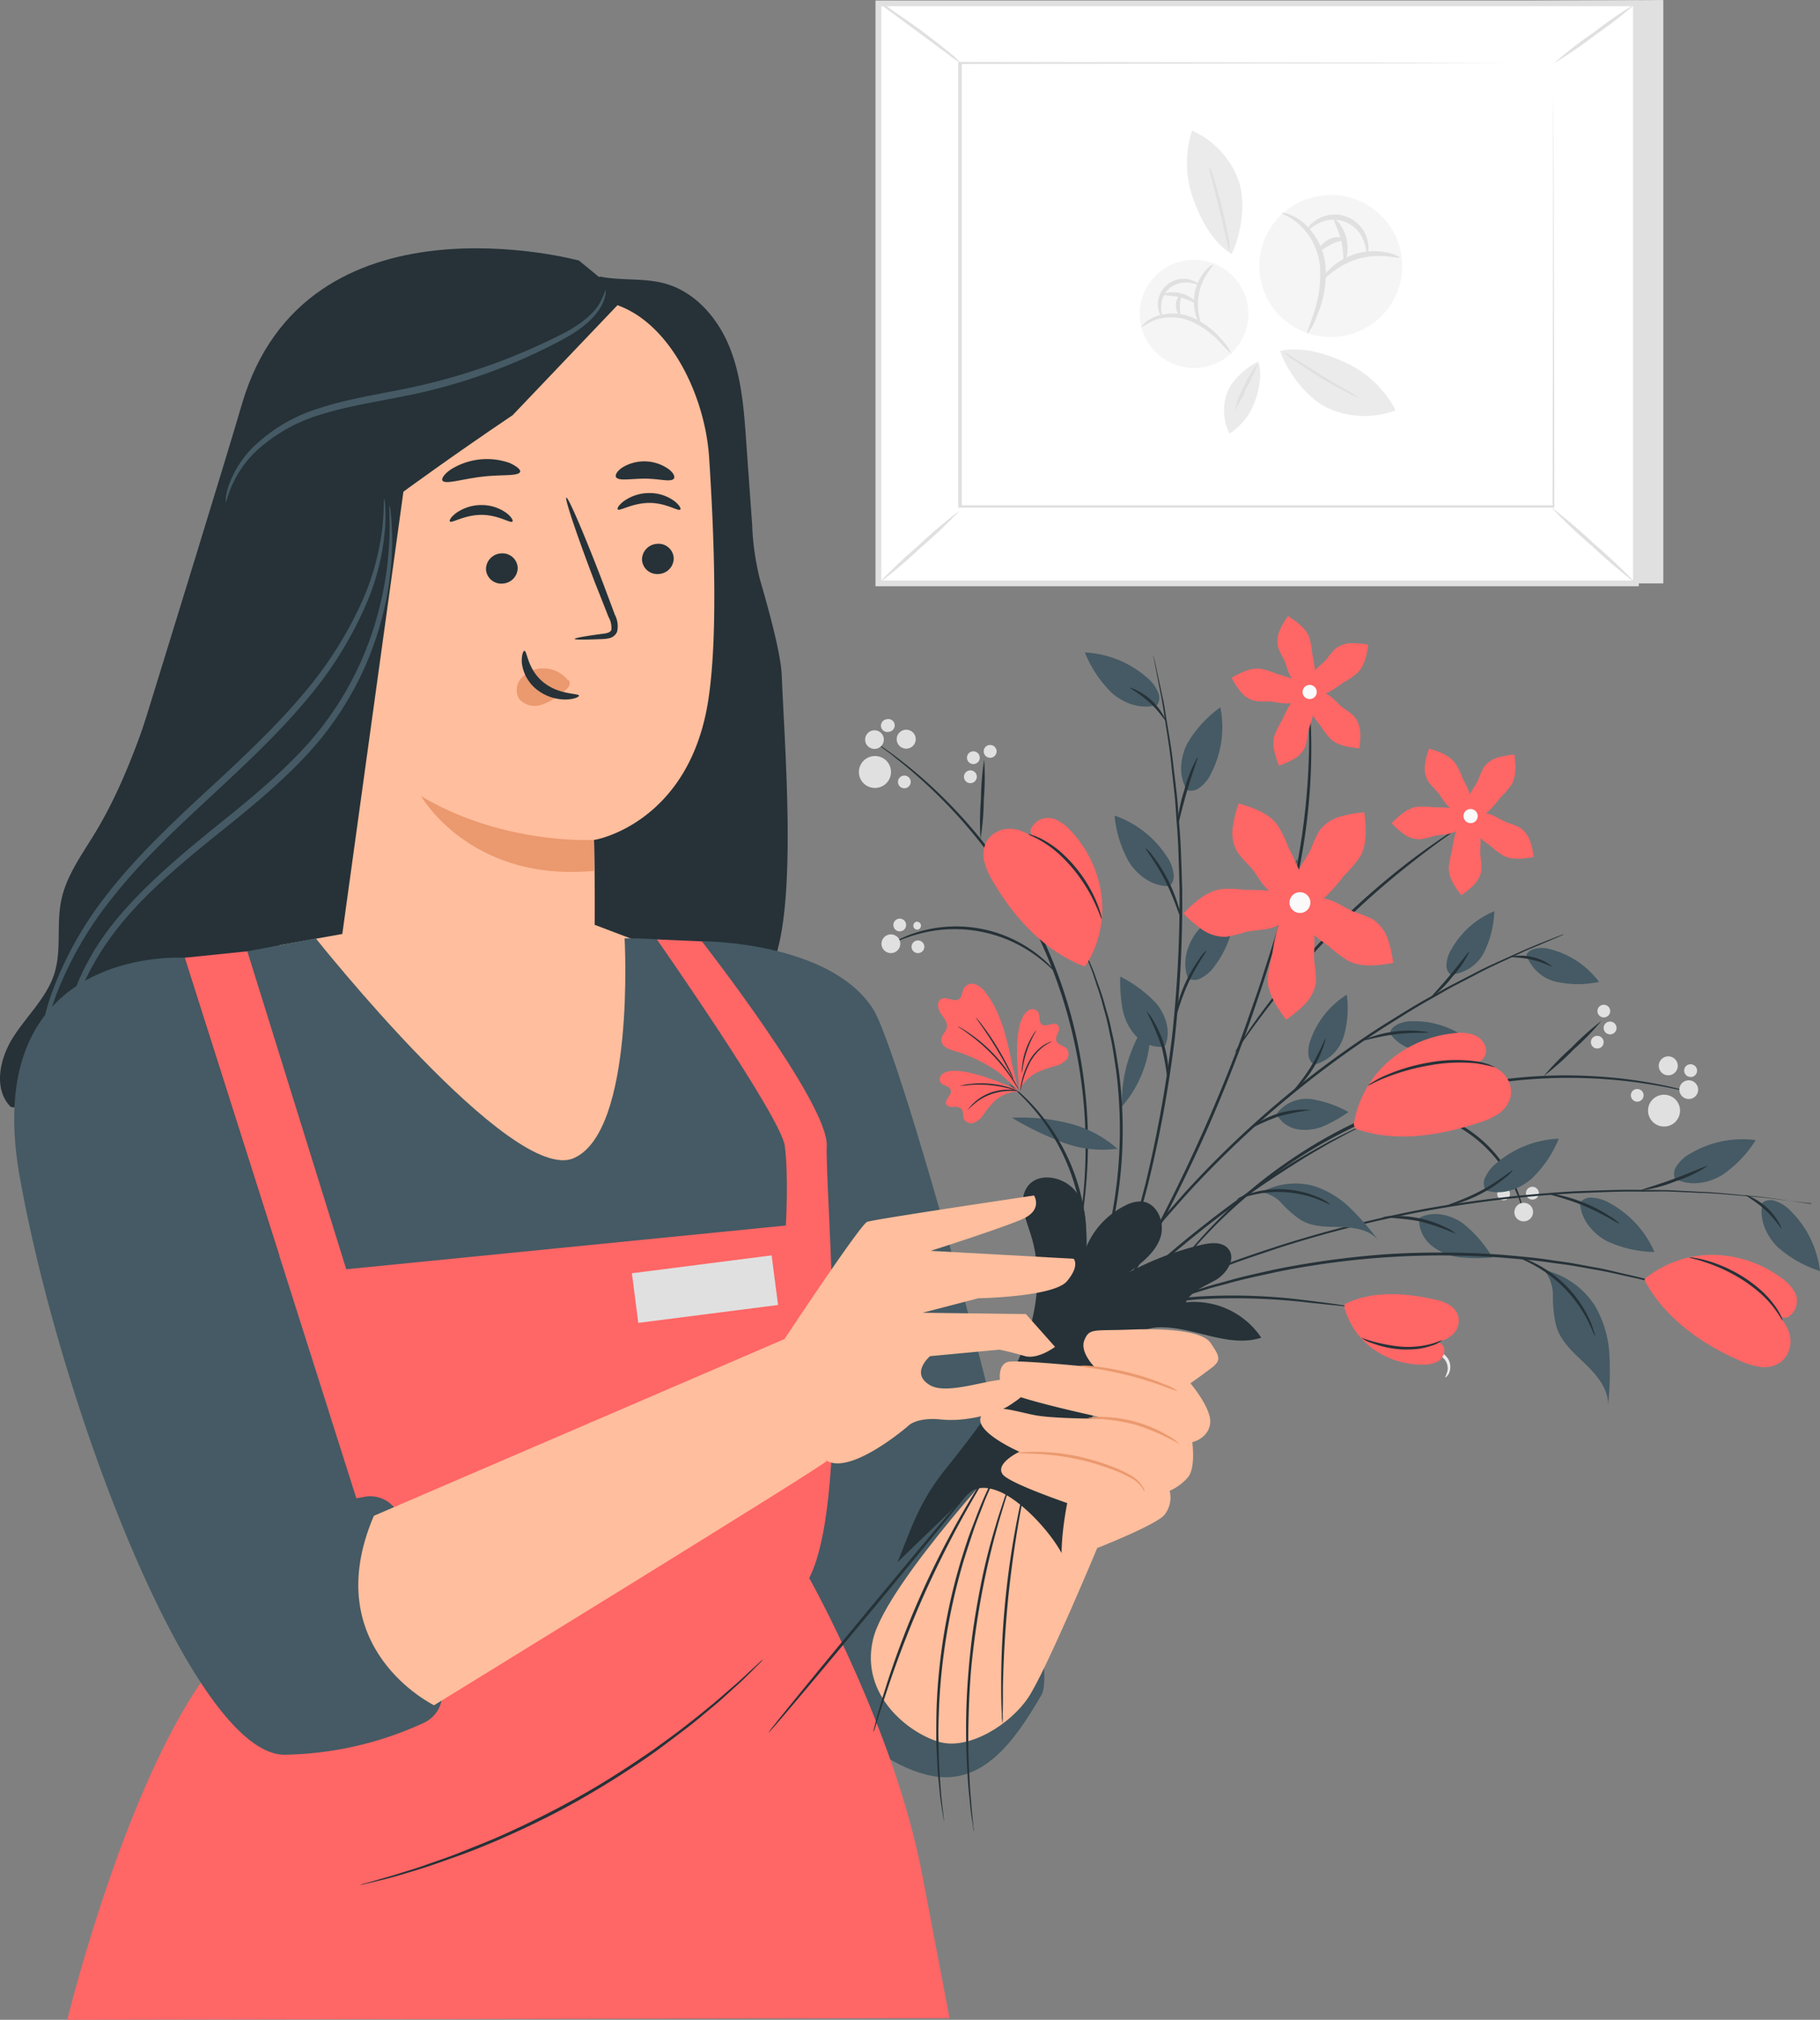 <svg width="165" height="183" fill="none" xmlns="http://www.w3.org/2000/svg"><rect width="100%" height="100%" fill="#808080" stroke="none"/><path d="M150.792 0v52.859H82.108L79.632.37l71.16-.37z" fill="#E0E0E0"/><path d="M79.637.302v52.552h68.679V.302h-68.68z" fill="#fff"/><path d="M148.575 53.116H79.372V.044h69.203v53.072zm-68.68-.52h68.157V.564H79.895v52.032z" fill="#E0E0E0"/><path d="M140.878 5.705H87.074v40.23h53.804V5.706z" fill="#fff"/><path d="M140.877 5.705h-3.95l-11.035.034-38.819.06.12-.124v40.23l-.135-.133h53.804l-.114.114.059-29.217c0-3.506 0-6.255.03-8.132V5.65v2.843c0 1.872 0 4.61.025 8.106 0 7.032.035 17.1.06 29.287v.11H86.869V5.611h.125l38.898.059 11.01.035h3.975z" fill="#E0E0E0"/><path d="M79.65.163c.413.196.803.433 1.166.709.693.495 1.65 1.129 2.68 1.886a69.204 69.204 0 012.591 2.01c.36.274.695.58.996.917a6.845 6.845 0 01-1.125-.763l-2.636-1.946-2.63-1.946A6.966 6.966 0 0179.65.163zm68.667.144a38.99 38.99 0 01-3.642 2.828 38.272 38.272 0 01-3.796 2.59 39.276 39.276 0 013.636-2.808 38.929 38.929 0 013.802-2.61zm-7.713 45.633a49.3 49.3 0 013.945 3.358 49.582 49.582 0 013.766 3.56 51.131 51.131 0 01-3.95-3.357 50.002 50.002 0 01-3.761-3.56zM79.65 52.859a46.166 46.166 0 013.592-3.407 45.491 45.491 0 013.771-3.2 44.942 44.942 0 01-3.586 3.403 44.802 44.802 0 01-3.777 3.204z" fill="#E0E0E0"/><path d="M126.98 25.459a6.437 6.437 0 01-1.825 3.265 6.51 6.51 0 01-7.075 1.285 6.472 6.472 0 01-2.869-2.413 6.408 6.408 0 01.105-7.149 6.466 6.466 0 012.938-2.329 6.512 6.512 0 016.069.68 6.456 6.456 0 011.764 1.805 6.41 6.41 0 01.893 4.856z" fill="#F5F5F5"/><path d="M118.51 30.248c-.07-.035.204-.699.563-1.788.495-1.39.696-2.867.593-4.338a6.021 6.021 0 00-1.898-3.808c-.842-.743-1.574-.902-1.544-.99.029-.09.792 0 1.773.717a5.96 5.96 0 011.491 1.798c.373.69.604 1.448.681 2.228a9.474 9.474 0 01-.762 4.517 5.328 5.328 0 01-.897 1.664z" fill="#E0E0E0"/><path d="M126.875 23.334c-.03.149-1.754-.47-3.777.13-2.022.598-3.138 2.03-3.243 1.92-.104-.108.15-.46.648-.955a5.769 5.769 0 012.443-1.437 5.8 5.8 0 012.838-.103c.722.153 1.116.386 1.091.445z" fill="#E0E0E0"/><path d="M123.941 23.007c-.08 0-.045-.455-.279-1.09a2.914 2.914 0 00-2.986-2.005 2.93 2.93 0 00-1.229.372c-.602.312-.881.663-.946.614-.065-.05.134-.495.762-.916a3.068 3.068 0 014.728 1.837c.184.743 0 1.203-.05 1.188z" fill="#E0E0E0"/><path d="M121.874 23.686c-.145-.03-.04-.916-.299-1.946-.259-1.03-.738-1.768-.623-1.867.115-.1.837.584 1.116 1.748.279 1.164-.07 2.11-.194 2.065z" fill="#E0E0E0"/><path d="M121.811 21.666c0 .148-.568.178-1.101.46-.533.283-.996.66-1.096.55-.099-.109.18-.619.862-.99.683-.372 1.365-.14 1.335-.02z" fill="#E0E0E0"/><path d="M111.42 24.691a4.877 4.877 0 01-.086 7.572 4.955 4.955 0 01-5.455.471 4.915 4.915 0 01-1.999-2.034 4.875 4.875 0 01.601-5.41 4.915 4.915 0 013.344-1.732 4.948 4.948 0 013.595 1.133z" fill="#F5F5F5"/><path d="M111.631 32.03a8.373 8.373 0 01-.997-.99 8.158 8.158 0 00-2.71-1.946 4.628 4.628 0 00-3.243-.094 8.03 8.03 0 00-1.215.673c-.035 0 .269-.535 1.111-.92a4.553 4.553 0 013.487 0 7.276 7.276 0 012.77 2.114c.332.338.602.732.797 1.164z" fill="#E0E0E0"/><path d="M109.967 23.988c.084.074-.947.99-1.261 2.555-.314 1.565.244 2.818.135 2.848-.11.03-.244-.258-.414-.783a4.303 4.303 0 01.847-4.065c.364-.416.663-.61.693-.555z" fill="#E0E0E0"/><path d="M108.696 25.82c-.03.055-.319-.128-.827-.203a2.4 2.4 0 00-1.838.496 2.334 2.334 0 00-.767 1.728c0 .495.129.817.069.847-.059.03-.274-.263-.343-.837a2.298 2.298 0 01.792-2.03 2.322 2.322 0 012.137-.471c.563.159.807.44.777.47z" fill="#E0E0E0"/><path d="M108.417 27.44c-.07.09-.633-.297-1.415-.495-.782-.199-1.464-.144-1.494-.253-.03-.11.697-.347 1.579-.114.882.233 1.405.822 1.33.862z" fill="#E0E0E0"/><path d="M107.052 26.761c.095.06-.085.441-.085.897s.09.892 0 .926c-.089.035-.353-.341-.363-.931-.01-.59.358-.956.448-.892z" fill="#E0E0E0"/><path d="M111.635 23.007c-1.743-1.129-2.815-3.14-3.487-5.085a9.549 9.549 0 01-.08-6.092 7.972 7.972 0 012.547 1.811 7.915 7.915 0 011.648 2.646c.722 1.981.299 4.844-.608 6.725" fill="#EBEBEB"/><path d="M109.609 15.02a68.053 68.053 0 011.869 7.695l-1.869-7.695z" fill="#fff"/><path d="M111.478 22.72a5.8 5.8 0 01-.309-1.119c-.19-.802-.409-1.713-.648-2.724-.239-1.01-.498-1.916-.677-2.713a5.609 5.609 0 01-.235-1.14c.185.346.327.711.424 1.09a40.227 40.227 0 011.325 5.447c.091.38.131.77.12 1.16z" fill="#E0E0E0"/><path d="M116.045 31.793c2.033-.426 4.22.242 6.093 1.134a9.597 9.597 0 014.389 4.249 8.016 8.016 0 01-6.128-.199c-1.908-.876-3.657-3.218-4.354-5.184z" fill="#EBEBEB"/><path d="M123.153 36.012a69.574 69.574 0 01-6.796-4.125l6.796 4.125z" fill="#fff"/><path d="M116.357 31.887c.353.152.687.343.997.57l2.391 1.485 2.411 1.44c.355.177.689.392.997.64a4.477 4.477 0 01-1.071-.495 37.542 37.542 0 01-2.461-1.382 40.699 40.699 0 01-2.352-1.54 4.58 4.58 0 01-.912-.718z" fill="#E0E0E0"/><path d="M114.072 32.753c.374 1.179.1 2.511-.324 3.675a5.736 5.736 0 01-2.281 2.857 4.7 4.7 0 01-.24-3.635c.409-1.178 1.709-2.352 2.845-2.882" fill="#EBEBEB"/><path d="M111.964 37.205a41.071 41.071 0 012.062-4.259l-2.062 4.26z" fill="#fff"/><path d="M114.026 32.946a14.659 14.659 0 01-.996 2.16 14.155 14.155 0 01-1.096 2.1 8.237 8.237 0 01.852-2.22 8.189 8.189 0 011.24-2.04z" fill="#E0E0E0"/><path d="M127.974 123.387c-.029 0 .12-.307.533-.624.246-.182.525-.313.822-.386.376-.089.77-.063 1.131.074.371.136.679.402.867.748.144.282.192.604.135.916-.11.54-.449.718-.459.688.117-.224.2-.464.244-.713a1.354 1.354 0 00-.169-.758 1.401 1.401 0 00-.727-.594 1.979 1.979 0 00-1.724.208c-.409.243-.618.471-.653.441z" fill="#EBEBEB"/><path d="M21.941 39.132c-2.49 7.45-4.981 14.907-7.472 22.368-1.604 4.799-3.228 9.647-5.859 13.98-1.176 1.941-2.58 3.833-3.049 6.056-.468 2.224.04 4.537-.633 6.676-.672 2.14-2.49 3.818-3.72 5.74-1.231 1.92-1.85 4.704-.235 6.338 0 0 16.53 2.892 16.938 3.179.409.288 4.03-64.337 4.03-64.337zm32.481-14.069c1.938.386 3.985.099 5.893.634 2.76.772 4.808 3.184 5.859 5.838 1.051 2.655 1.27 5.542 1.47 8.384l.547 7.646c.059 1.642.29 3.274.688 4.868.498 1.763 1.883 6.438 1.993 8.736.294 7.457 1.689 23.854-1.654 27.618-1.769 1.98-14.707 3.09-17.322 3.615-1.156-.99-3.418-12.38-4.568-13.371-.2-.174 8.374-6.69 8.274-6.933a1.749 1.749 0 01.115-1.233 60.577 60.577 0 00-2.585-45.371" fill="#263238"/><path d="M64.287 41.434c-.439-6.69-4.913-14.886-11.618-14.168l-20.924 5.309a3.954 3.954 0 00-2.533 1.302 3.908 3.908 0 00-.989 2.66l2.352 52.987 23.28.188c.14-9.944 0-13.672 0-13.618 0 .054 8.593-1.436 10.347-12.593.877-5.547.573-14.639.085-22.067z" fill="#FFBE9D"/><path d="M61.079 50.56c.005.373-.136.733-.394 1.003a1.44 1.44 0 01-.986.444 1.389 1.389 0 01-1.021-.33 1.372 1.372 0 01-.474-.958c-.003-.372.14-.731.398-1.001.259-.27.613-.43.987-.445a1.38 1.38 0 011.352.762c.08.164.128.343.138.526zm.593-4.39c-.18.187-1.27-.615-2.815-.605-1.544.01-2.685.778-2.85.59-.084-.085.095-.422.593-.779a3.936 3.936 0 012.277-.703 3.756 3.756 0 012.242.713c.478.362.642.699.553.783zm-14.738 5.258c.006.372-.136.732-.393 1.002a1.44 1.44 0 01-.987.444 1.389 1.389 0 01-1.019-.329 1.373 1.373 0 01-.475-.954 1.431 1.431 0 01.396-1.004c.259-.271.613-.431.989-.447a1.389 1.389 0 011.017.332 1.372 1.372 0 01.472.956zm-.477-4.174c-.18.188-1.27-.61-2.82-.605-1.549.005-2.68.783-2.85.595-.079-.084.1-.421.594-.783a4 4 0 012.281-.703 3.851 3.851 0 012.242.713c.478.362.638.704.553.783zm5.644 10.636c0-.089.952-.257 2.491-.46.394-.04.773-.12.837-.387a2.006 2.006 0 00-.269-1.163c-.373-.951-.762-1.947-1.175-2.972-1.63-4.253-2.815-7.755-2.64-7.819.174-.064 1.633 3.333 3.267 7.592.394 1.05.772 2.05 1.126 3.006.251.472.326 1.018.21 1.54a.991.991 0 01-.648.58 3.03 3.03 0 01-.673.093c-1.55.065-2.52.074-2.526-.01z" fill="#263238"/><path d="M53.855 76.094s-8.19.495-15.677-3.962c0 0 4.454 7.835 15.678 6.77v-2.808zM51.453 61.6a2.784 2.784 0 00-2.49-1.026 2.569 2.569 0 00-1.76.941 1.589 1.589 0 00-.119 1.832 1.88 1.88 0 002.033.496 5.951 5.951 0 001.992-1.179 1.75 1.75 0 00.444-.456.494.494 0 000-.574" fill="#EB996E"/><path d="M47.548 58.965c.249 0 .259 1.653 1.699 2.837 1.44 1.184 3.228.99 3.243 1.228 0 .104-.399.322-1.156.347a4.211 4.211 0 01-2.705-.931 3.62 3.62 0 01-1.32-2.382c-.04-.698.124-1.11.239-1.1zm-.395-16.213c-.154.416-1.699.223-3.517.446-1.819.223-3.283.718-3.522.342-.11-.179.144-.575.737-.991a6.16 6.16 0 015.36-.6c.668.308 1.007.615.942.803zm13.94.614c-.274.347-1.34 0-2.62 0s-2.371.238-2.62-.129c-.11-.173.06-.525.532-.857a3.812 3.812 0 014.225.12c.453.336.608.693.483.866z" fill="#263238"/><path d="M52.491 23.607s-24.774-6.75-30.563 13.024C18.998 46.639 2.967 98.14 2.967 98.14s7.243 15.238 15.678 15.946c8.434.708 8.568-1.833 8.568-1.833l9.361-67.705s4.33-3.18 9.904-6.933L56.611 26.99l-4.12-3.382z" fill="#263238"/><path d="M3.718 99.126a2.256 2.256 0 01-.115-.648 14.007 14.007 0 01-.114-1.887c.037-2.32.466-4.617 1.27-6.795a32.387 32.387 0 015.096-8.953c2.402-3.075 5.48-6.042 8.768-9.072 3.288-3.03 6.392-5.943 8.853-8.88a35.19 35.19 0 005.43-8.581 23.07 23.07 0 001.769-6.607c.164-1.614.095-2.515.164-2.52.057.213.084.433.08.654.039.63.039 1.261 0 1.891a21.551 21.551 0 01-1.6 6.73 34.407 34.407 0 01-5.39 8.78c-2.49 3.016-5.6 5.943-8.872 8.974-3.273 3.03-6.352 5.942-8.743 8.968a33.293 33.293 0 00-5.137 8.745 21.968 21.968 0 00-1.444 6.67c-.07 1.62.055 2.521-.015 2.531z" fill="#455A64"/><path d="M8.027 102.746a2.803 2.803 0 01-.423-.554 9.593 9.593 0 01-.932-1.763 13.735 13.735 0 01-.752-7.24c.384-3.1 1.958-6.616 4.563-9.795 2.606-3.18 6.088-6.101 9.75-9.038 3.662-2.937 7.07-5.868 9.436-9.142a28.91 28.91 0 004.578-9.587 30.24 30.24 0 001.066-7.15c.035-1.714-.05-2.66 0-2.665.067.222.103.452.11.683.064.451.1 1.12.13 1.981a27.934 27.934 0 01-.858 7.25 28.722 28.722 0 01-4.563 9.835c-2.396 3.367-5.849 6.349-9.51 9.29-3.662 2.942-7.15 5.77-9.695 8.914-2.546 3.145-4.14 6.487-4.573 9.498a14.109 14.109 0 00.553 7.082c.592 1.594 1.18 2.362 1.12 2.401zm12.446-57.261c-.025 0 0-.148 0-.426.059-.404.16-.8.304-1.183a9.348 9.348 0 012.53-3.704 14.97 14.97 0 015.824-3.244c2.402-.782 5.132-1.198 7.931-1.773a56.273 56.273 0 0013.775-4.828c1.67-.827 2.845-1.793 3.403-2.655.276-.457.5-.944.667-1.45v.425a3.75 3.75 0 01-.433 1.154c-.523.956-1.729 2.03-3.403 2.927a51.357 51.357 0 01-13.854 5.051c-2.83.58-5.535.99-7.886 1.708a15.047 15.047 0 00-5.7 3.021 9.746 9.746 0 00-2.6 3.467c-.409.94-.498 1.52-.558 1.51z" fill="#455A64"/><path d="M52.435 83.23l5.4 2.05 1.47 16.481-6.098 5.888-9.86-.58-12.977-5.803-3.975-7.557-1.041-8.072 7.557-1.352 19.524-1.055z" fill="#FFBE9D"/><path d="M21.364 86.394l7.264-1.376s17.775 22.359 23.38 19.917c5.604-2.441 4.618-19.912 4.618-19.912s6.636-.178 10.85 1.743l7.16 15.485-3.488 14.832-20.59 5.789-20.52-4.279-9.127-31.827" fill="#455A64"/><path d="M63.629 85.275s11.622 0 15.533 6.16c2.88 4.537 17.586 58.129 15.27 62.11-2.317 3.982-5.266 8.369-10.109 7.324-4.842-1.045-10.103-6.071-10.317-10.657-.214-4.585-10.377-64.937-10.377-64.937z" fill="#455A64"/><path d="M22.424 86.191l8.967 28.807 39.855-3.962s.259-4.581-.1-7.225c-.358-2.645-11.592-18.694-11.592-18.694l4.08.173s11.498 14.718 11.318 18.521c-.179 3.803 2.322 31.535-1.589 39.166 0 0 7.737 13.747 10.233 26.811l2.49 13.063L6.1 183s5.63-23.151 13.77-32.738l9.908-22.473L16.74 86.775l5.684-.584z" fill="#F66"/><path d="M16.74 86.776s-18.742-1.258-14.946 19.883c3.796 21.14 15.792 52.324 24.002 52.324a31.227 31.227 0 0012.634-2.892 2.863 2.863 0 001.375-1.352 2.838 2.838 0 00.2-1.912l-3.697-15.119a2.808 2.808 0 00-1.21-1.691 2.834 2.834 0 00-2.048-.403l-.743.138L16.74 86.776z" fill="#455A64"/><path d="M69.955 113.741l-12.669 1.62.582 4.495 12.669-1.62-.582-4.495z" fill="#E0E0E0"/><path d="M69.19 150.351c-.09.112-.189.218-.294.317l-.872.871a30.33 30.33 0 01-1.415 1.342c-.567.505-1.195 1.11-1.938 1.719-.742.609-1.529 1.297-2.426 1.981-.896.683-1.853 1.406-2.88 2.159a83.719 83.719 0 01-6.974 4.412c-2.555 1.441-5.081 2.63-7.413 3.64-1.175.495-2.286.951-3.352 1.327-1.066.376-2.053.738-2.965 1.035-.911.297-1.748.54-2.49.758a28.03 28.03 0 01-1.894.495l-1.2.292a3.05 3.05 0 01-.424.084c.134-.056.273-.1.414-.133l1.185-.337c.499-.144 1.151-.317 1.874-.55.722-.233 1.559-.465 2.46-.792.902-.327 1.904-.644 2.95-1.06 1.046-.416 2.162-.862 3.333-1.347a87.869 87.869 0 007.378-3.645c2.55-1.416 4.887-2.941 6.974-4.382 1.027-.743 1.993-1.436 2.89-2.135.897-.698 1.704-1.347 2.44-1.956.738-.609 1.38-1.188 1.954-1.683a39.107 39.107 0 001.445-1.313l.906-.832a2.36 2.36 0 01.334-.267z" fill="#263238"/><path d="M99.484 140.229s-4.653 11.177-6.272 13.588c-1.619 2.412-5.34 4.745-8.005 4.022-2.666-.723-7.284-4.16-6.053-9.33 1.23-5.17 13.51-18.179 13.51-18.179l9.122 4.531-2.302 5.368z" fill="#FFBE9D"/><path d="M85.581 164.979a2.986 2.986 0 01-.07-.341l-.154-.991c-.07-.426-.144-.955-.194-1.57-.05-.614-.15-1.312-.18-2.089-.03-.778-.1-1.625-.1-2.541 0-.916 0-1.891.036-2.917.178-4.462.92-8.884 2.207-13.162.313-.991.597-1.917.926-2.768.33-.852.628-1.654.927-2.373.299-.718.598-1.351.857-1.916s.498-1.035.702-1.421l.474-.882c.049-.106.11-.207.179-.302a2.13 2.13 0 01-.135.327c-.11.228-.249.53-.428.901-.18.372-.419.872-.658 1.436-.239.565-.548 1.204-.822 1.927-.274.723-.602 1.51-.891 2.372-.29.862-.598 1.788-.902 2.768a55.219 55.219 0 00-2.217 13.103c-.035 1.025-.08 1.981-.06 2.907.02.926.03 1.758.065 2.531.035.772.1 1.485.14 2.085.04.599.099 1.144.154 1.574.055.431.08.738.104.991.028.115.041.233.04.351zm-6.404-8.062a1.48 1.48 0 01.05-.272c.054-.203.12-.456.194-.768.174-.668.448-1.629.817-2.802a80.861 80.861 0 017.926-17.541 57.775 57.775 0 011.564-2.476c.185-.262.33-.495.449-.654.12-.158.164-.222.174-.217a1.443 1.443 0 01-.13.242l-.408.684c-.364.584-.872 1.441-1.495 2.505a97.789 97.789 0 00-4.403 8.553 95.512 95.512 0 00-3.488 8.953 116.685 116.685 0 00-.892 2.773c-.1.307-.179.56-.239.758a.923.923 0 01-.12.262z" fill="#263238"/><path d="M88.296 165.945a1.565 1.565 0 01-.065-.327c-.035-.243-.08-.554-.14-.941-.06-.386-.124-.916-.174-1.485-.05-.57-.135-1.253-.174-1.981a64.973 64.973 0 01-.155-5.205c.015-1.961.145-4.11.384-6.358.239-2.249.613-4.378.996-6.299a54.216 54.216 0 011.275-5.047c.2-.713.419-1.347.598-1.906.18-.56.354-1.04.499-1.426l.338-.892c.035-.106.08-.209.135-.307-.015.11-.044.219-.085.322-.075.233-.174.535-.294.911-.12.377-.289.872-.453 1.436-.165.565-.374 1.199-.563 1.912a71.824 71.824 0 00-1.216 5.046 77.205 77.205 0 00-.996 6.274c-.27 2.239-.359 4.388-.404 6.339-.044 1.951 0 3.714.1 5.185.025.743.09 1.406.135 1.981.044.574.09 1.089.13 1.485.039.397.069.709.089.951.026.109.04.22.04.332zm-18.61-8.978c-.055-.049 4.274-5.348 9.665-11.845 5.39-6.497 9.809-11.722 9.864-11.677.055.044-4.27 5.348-9.665 11.845-5.395 6.497-9.79 11.722-9.864 11.677zm21.199-.812a6.237 6.237 0 01-.065-.872 46.559 46.559 0 01-.055-2.387 77.693 77.693 0 01.374-7.868 78.986 78.986 0 011.16-7.79c.2-.991.38-1.788.499-2.333.054-.287.134-.568.239-.841-.027.29-.073.578-.14.861-.114.595-.259 1.387-.438 2.348-.354 1.98-.782 4.724-1.081 7.779a102.738 102.738 0 00-.454 7.844c0 .991 0 1.778-.024 2.382.019.293.014.586-.015.877zm61.828-57.35h-.14l-.398-.075c-.354-.064-.862-.193-1.534-.302a46.462 46.462 0 00-14.199-.41c-11.748 1.567-22.413 7.64-29.716 16.92-.429.496-.723.956-.947 1.234-.099.133-.184.237-.249.321a.595.595 0 01-.09.104s0-.044.07-.118l.224-.337c.21-.287.499-.733.912-1.268a42.671 42.671 0 013.771-4.333 43.997 43.997 0 016.561-5.447 43.851 43.851 0 0119.429-7.315 44.389 44.389 0 018.544-.242c1.921.124 3.83.38 5.714.767.668.124 1.176.268 1.53.347l.393.104.125.05z" fill="#263238"/><path d="M138.062 109.605c-.049 0-.244-.876-.881-2.184a12.336 12.336 0 00-3.539-4.37 12.42 12.42 0 00-5.12-2.36c-1.43-.297-2.346-.272-2.341-.322.21-.035.424-.045.637-.029.585.008 1.169.066 1.744.173a12.001 12.001 0 015.241 2.332 11.897 11.897 0 013.542 4.492c.245.527.443 1.073.593 1.634.067.206.109.418.124.634zm7.119-17.105a25.52 25.52 0 01-2.526 2.595 24.936 24.936 0 01-2.71 2.412 25.29 25.29 0 012.531-2.595 24.655 24.655 0 012.705-2.412z" fill="#263238"/><path d="M153.846 98.32a.833.833 0 01.074.643.84.84 0 01-.408.506.858.858 0 01-1.158-.335.845.845 0 01.336-1.151.852.852 0 011.156.336zm-14.966 11.082a.846.846 0 01-.336 1.152.858.858 0 01-1.158-.334.852.852 0 011.494-.818zm13.257-9.458a1.433 1.433 0 01-.147 1.588 1.454 1.454 0 01-2.569-.735 1.437 1.437 0 01.723-1.423 1.46 1.46 0 011.627.13c.15.121.275.27.366.44zm-.893-2.52a.86.86 0 00.862-.857.86.86 0 00-.862-.857.86.86 0 00-.862.857.86.86 0 00.862.857zm-2.305 1.544a.577.577 0 01-.059.634.574.574 0 01-.61.191.58.58 0 01-.414-.486.571.571 0 01.291-.567.585.585 0 01.792.228zm-12.116 8.929a.568.568 0 01-.058.635.569.569 0 01-.276.188.576.576 0 01-.687-.812.577.577 0 011.021-.011zm2.609-.075a.578.578 0 01-.328.837.585.585 0 01-.759-.486.582.582 0 01.3-.573.584.584 0 01.787.222zm-1.294-1.015a.369.369 0 01-.145.496.381.381 0 01-.136.044.376.376 0 01-.362-.188.359.359 0 01.151-.478.363.363 0 01.487.131l.005-.005zm7.177-12.657a.579.579 0 01-.057.635.58.58 0 01-1.025-.297.573.573 0 01.735-.613.583.583 0 01.347.275zm.594-2.818a.569.569 0 01-.058.635.572.572 0 01-.611.192.575.575 0 01-.119-1.055.587.587 0 01.788.228zm7.877 5.398a.569.569 0 01-.058.635.572.572 0 01-.611.191.575.575 0 11.323-1.103.574.574 0 01.346.277zm-7.308-3.878a.575.575 0 01-.049.644.586.586 0 01-.903.016.577.577 0 01.38-.952.582.582 0 01.572.292z" fill="#E0E0E0"/><path d="M79.492 67.349s.045 0 .12.069l.339.228c.289.208.737.495 1.27.91a42.08 42.08 0 014.349 3.765 43.99 43.99 0 015.45 6.541 43.203 43.203 0 017.284 19.353 43.44 43.44 0 01.214 8.493 41.35 41.35 0 01-.792 5.675c-.13.664-.28 1.169-.359 1.515-.045.164-.08.293-.105.392a.538.538 0 01-.044.133.707.707 0 010-.138c0-.104.044-.233.08-.396.059-.352.194-.857.308-1.526a44.48 44.48 0 00-1.121-21.444A44.684 44.684 0 0085.44 72.464a45.968 45.968 0 00-4.28-3.813c-.498-.43-.961-.723-1.24-.946l-.324-.247a.835.835 0 01-.105-.11z" fill="#263238"/><path d="M80.991 85.414a2.77 2.77 0 01.558-.317 10.348 10.348 0 011.624-.639 12.024 12.024 0 015.738-.313 11.99 11.99 0 015.222 2.383c.46.358.888.754 1.28 1.184.151.15.285.316.4.495-.036.035-.624-.668-1.79-1.54a12.497 12.497 0 00-10.79-2.035c-1.415.386-2.217.832-2.242.782zm8.236-16.594a24.926 24.926 0 01-.035 3.615 24.864 24.864 0 01-.3 3.6 25.32 25.32 0 01.04-3.61c.013-1.207.111-2.412.294-3.605z" fill="#263238"/><path d="M79.111 66.185a.849.849 0 00-.663.668.837.837 0 00.37.863.85.85 0 001.25-.398.839.839 0 00-.326-1.014.851.851 0 00-.63-.12zm1.492 18.491a.854.854 0 00-.672.67.843.843 0 00.37.87.854.854 0 001.259-.398.843.843 0 00-.325-1.02.851.851 0 00-.632-.122zm-1.59-16.144a1.456 1.456 0 00-1.123 1.158 1.438 1.438 0 00.648 1.473 1.462 1.462 0 001.617-.033 1.447 1.447 0 00.587-1.498 1.438 1.438 0 00-.635-.907 1.453 1.453 0 00-1.094-.193zm2.959-2.397a.865.865 0 00-.664.687.853.853 0 00.384.872.865.865 0 001.19-.259.853.853 0 00-.26-1.184.866.866 0 00-.65-.116zm-.109 4.145a.579.579 0 00-.441.687.576.576 0 00.69.438.579.579 0 00.44-.686.576.576 0 00-.69-.438zm1.235 14.94a.579.579 0 00-.446.46.571.571 0 00.255.585.58.58 0 00.85-.27.572.572 0 00-.433-.778.581.581 0 00-.226.004zm-1.652-1.975a.58.58 0 00-.441.686.576.576 0 00.69.439.582.582 0 00.445-.462.572.572 0 00-.258-.586.583.583 0 00-.436-.077zm1.609.277a.363.363 0 00-.245.422.361.361 0 00.399.282.369.369 0 00.279-.431.362.362 0 00-.433-.273zm4.835-13.717a.586.586 0 00-.487.461.576.576 0 00.275.611.584.584 0 00.866-.623.58.58 0 00-.654-.45zm1.751-2.293a.574.574 0 00-.449.459.566.566 0 00.006.225.578.578 0 00.464.452.585.585 0 00.69-.58.577.577 0 00-.372-.53.585.585 0 00-.339-.026zm-9.274-2.342a.587.587 0 00-.488.461.577.577 0 00.5.688c.08.01.16.003.237-.02a.584.584 0 00.487-.461.577.577 0 00-.5-.687.586.586 0 00-.236.019zm7.753 2.916a.58.58 0 00-.446.462.572.572 0 00.258.586.58.58 0 00.437.077.573.573 0 00.188-1.046.585.585 0 00-.438-.079z" fill="#E0E0E0"/><path d="M118.703 63.947a.998.998 0 01.035.237c0 .193.035.421.055.698.045.605.08 1.486.09 2.566a55.52 55.52 0 01-2.491 16.723 38.879 38.879 0 01-.832 2.436l-.254.65a.88.88 0 01-.105.222c.008-.083.027-.164.055-.243.06-.178.13-.396.209-.663.19-.575.449-1.412.752-2.476a62.424 62.424 0 002.466-16.674v-3.259a.799.799 0 01.02-.218z" fill="#263238"/><path d="M110.121 87.524a3.299 3.299 0 01-1.156 1.05 1.26 1.26 0 01-1.245.084c-.578-1.362-.15-2.972.742-4.18a10.6 10.6 0 013.487-2.709 9.114 9.114 0 01-1.828 5.755zm-4.311-9.88c.303.433.499.93.573 1.451a1.245 1.245 0 01-.358 1.188c-1.495.055-2.87-.925-3.667-2.178a10.489 10.489 0 01-1.31-4.21 9.233 9.233 0 014.762 3.75zm3.99-7.572a3.249 3.249 0 01-.966 1.228 1.258 1.258 0 01-1.211.293c-.802-1.248-.652-2.927.025-4.244a10.565 10.565 0 012.989-3.259 9.141 9.141 0 01-.837 5.982zm-5.823-8.691c.412.329.74.75.957 1.228a1.244 1.244 0 010 1.243c-1.41.466-3.014-.084-4.13-1.064a10.638 10.638 0 01-2.451-3.675 9.276 9.276 0 015.624 2.268zm.846 29.525c.872 1.045 1.34 2.535.827 3.793l-.12.139a3.076 3.076 0 01-2.565-.99 5.036 5.036 0 01-1.216-2.531 14.925 14.925 0 01-.189-2.833 11.466 11.466 0 013.263 2.422z" fill="#455A64"/><path d="M104.561 59.4a.551.551 0 01.05.174l.119.495c.1.47.245 1.139.429 1.98.095.432.194.917.309 1.442.114.525.184 1.104.289 1.723.199 1.243.468 2.65.627 4.224.095.783.195 1.61.294 2.476.1.867.14 1.753.22 2.68.174 1.852.209 3.842.279 5.942.047 4.537-.179 9.073-.678 13.584a112.129 112.129 0 01-2.466 13.37c-.548 2.021-1.041 3.962-1.639 5.71-.284.887-.538 1.753-.827 2.565-.289.812-.583 1.59-.852 2.333-.498 1.485-1.106 2.803-1.584 3.961-.244.58-.459 1.125-.683 1.615l-.627 1.332c-.374.787-.668 1.406-.877 1.837l-.234.495a1.405 1.405 0 01-.085.159.754.754 0 01.06-.168c.055-.119.124-.283.214-.496.194-.44.473-1.064.832-1.857l.608-1.342c.209-.495.423-1.04.657-1.619.464-1.169 1.042-2.476 1.545-3.962.262-.743.541-1.52.837-2.332.284-.812.528-1.679.812-2.56.588-1.768 1.071-3.69 1.609-5.71a115.326 115.326 0 002.441-13.371c.497-4.499.73-9.023.697-13.549-.064-2.09-.089-4.07-.254-5.943-.074-.925-.109-1.822-.204-2.679-.095-.856-.189-1.673-.274-2.476-.149-1.57-.408-2.97-.588-4.219-.099-.619-.179-1.198-.274-1.728-.094-.53-.194-.99-.279-1.441l-.383-1.981c-.04-.218-.07-.391-.095-.495a.959.959 0 01-.025-.169z" fill="#263238"/><path d="M103.863 76.847c.272.224.511.486.707.777a14.02 14.02 0 012.267 4.487c.124.327.193.671.204 1.02-.074.025-.498-1.515-1.365-3.253-.867-1.739-1.873-2.957-1.813-3.031zm5.507 9.265c.065.05-.891 1.293-1.678 3.036-.788 1.743-1.106 3.268-1.186 3.253a3.422 3.422 0 01.144-.99 12.886 12.886 0 012.048-4.492 3.36 3.36 0 01.672-.807zm-.794-17.53c.07.03-.458 1.372-.956 3.07-.498 1.699-.787 3.115-.867 3.1.065-1.079.273-2.144.618-3.17a12.323 12.323 0 011.205-3zm-6.135-6.294a5.563 5.563 0 013.283 3.05c-.069.045-.577-.842-1.494-1.679-.917-.837-1.823-1.297-1.789-1.371zm1.496 29.336c.247.24.454.517.612.822.427.711.762 1.473.997 2.268.232.794.364 1.614.393 2.441.036.342.011.687-.075 1.02a21.002 21.002 0 00-.567-3.387 22.475 22.475 0 00-1.36-3.164z" fill="#263238"/><path d="M118.823 94.2c-.17.42-.237.875-.194 1.326a1.077 1.077 0 00.533.931 3.782 3.782 0 001.66-.926c.465-.445.808-1 .995-1.614a9.075 9.075 0 00.279-3.793 7.934 7.934 0 00-3.273 4.075zm9.195-1.675a2.923 2.923 0 00-1.32.287c-.398.223-.652.456-.682.827a3.754 3.754 0 003.327 1.565 9.16 9.16 0 003.667-1.09 8.033 8.033 0 00-4.992-1.59zm3.545-6.477a2.804 2.804 0 00-.419 1.272 1.08 1.08 0 00.369.99 3.778 3.778 0 001.794-.63c.534-.36.966-.85 1.255-1.424a9.117 9.117 0 00.911-3.695 7.951 7.951 0 00-3.91 3.487zm9.067-.025a2.92 2.92 0 00-1.351-.094c-.443.104-.757.257-.891.604a3.743 3.743 0 002.755 2.431c1.261.27 2.565.27 3.826 0a7.998 7.998 0 00-4.339-2.941zm-21.697 13.569a3.388 3.388 0 00-3.133 1.238l-.045.148a2.653 2.653 0 001.953 1.352 4.39 4.39 0 002.406-.351 13.258 13.258 0 002.137-1.224 10.013 10.013 0 00-3.318-1.163z" fill="#455A64"/><path d="M141.779 84.656l-.139.075-.424.183-1.624.688-1.176.495c-.423.189-.881.411-1.375.64-.996.465-2.117.955-3.322 1.609l-1.908.99c-.658.347-1.326.748-2.028 1.144-1.41.767-2.855 1.703-4.389 2.66a91.487 91.487 0 00-17.885 15.153c-1.195 1.352-2.351 2.619-3.343 3.882-.498.624-.996 1.213-1.459 1.808l-1.281 1.718c-.837 1.075-1.494 2.115-2.127 3.006-.304.446-.598.857-.852 1.248l-.677 1.075c-.404.628-.718 1.129-.942 1.485l-.254.386a.663.663 0 01-.09.124.652.652 0 01.07-.138l.23-.397.901-1.495.658-1.09c.249-.391.533-.807.837-1.262.607-.897 1.265-1.942 2.097-3.031l1.27-1.728c.449-.6.952-1.194 1.45-1.823.996-1.272 2.137-2.55 3.333-3.912a89.696 89.696 0 0117.934-15.188c1.545-.956 2.989-1.882 4.414-2.65.708-.39 1.375-.787 2.038-1.129l1.923-.99c1.21-.644 2.356-1.124 3.343-1.58.498-.222.956-.435 1.385-.619l1.185-.495 1.644-.649.434-.158a.687.687 0 01.149-.035z" fill="#263238"/><path d="M129.529 93.53c0 .08-1.38-.03-3.054.184-1.673.213-2.989.644-2.989.57a10.471 10.471 0 016.058-.754h-.015zm-9.327.525a9.59 9.59 0 01-3.158 5.057c-.06-.055.891-1.016 1.763-2.417.872-1.401 1.32-2.664 1.395-2.64zm13.023-7.854a9.585 9.585 0 01-1.57 2.313 9.721 9.721 0 01-1.992 1.951c-.055-.054.822-.94 1.803-2.12.981-1.178 1.694-2.183 1.759-2.144zm7.483 1.353c-.04.064-.807-.367-1.848-.605-1.042-.237-1.923-.193-1.928-.272a4.643 4.643 0 013.776.877zm-21.869 13.018a21.47 21.47 0 00-2.92.575c-.934.34-1.844.742-2.725 1.204a7.735 7.735 0 015.645-1.779z" fill="#263238"/><path d="M135.685 105.376a3.29 3.29 0 00-.996 1.218 1.226 1.226 0 000 1.243c1.404.496 3.014-.054 4.14-1.02a10.468 10.468 0 002.49-3.65 9.28 9.28 0 00-5.634 2.209zm10.223 3.615a3.379 3.379 0 00-1.494-.471 1.253 1.253 0 00-1.166.436c.045 1.486 1.116 2.783 2.426 3.491a10.71 10.71 0 004.319.991 9.21 9.21 0 00-4.085-4.447zm7.314-4.462a3.303 3.303 0 00-1.166 1.04 1.244 1.244 0 00-.214 1.218c1.31.713 2.989.456 4.259-.307a10.678 10.678 0 003.074-3.184 9.273 9.273 0 00-5.953 1.233zm9.128 5.195a3.315 3.315 0 00-1.3-.867 1.263 1.263 0 00-1.246.09c-.373 1.436.289 2.971 1.345 4.031a10.676 10.676 0 003.851 2.183 9.175 9.175 0 00-2.65-5.437zm-29.701 1.129c-1.111-.792-2.636-1.159-3.866-.565l-.135.124a3.076 3.076 0 001.171 2.476c.76.584 1.67.942 2.625 1.035.951.089 1.909.089 2.86 0a11.478 11.478 0 00-2.655-3.07z" fill="#455A64"/><path d="M164.286 109.016h-.179l-.528-.06-2.033-.242-1.47-.189c-.538-.054-1.121-.094-1.748-.153-1.261-.094-2.691-.258-4.28-.297l-2.491-.109c-.861-.035-1.768 0-2.7 0-1.868-.04-3.861.064-5.978.143a106.662 106.662 0 00-26.797 4.908c-1.993.669-3.886 1.278-5.62 1.981-.867.337-1.718.639-2.516.99l-2.286.991c-1.47.599-2.745 1.258-3.886 1.797-.568.273-1.101.495-1.584.763l-1.305.688a210.7 210.7 0 01-1.809.951l-.473.243a.896.896 0 01-.164.074.992.992 0 01.149-.099l.463-.263 1.789-.99 1.295-.713c.498-.253.996-.495 1.574-.787 1.136-.55 2.406-1.219 3.876-1.833l2.287-.99c.797-.342 1.644-.649 2.516-.991 1.728-.708 3.631-1.322 5.624-1.98a114.799 114.799 0 0113.267-3.343 113.798 113.798 0 0113.59-1.575c2.102-.069 4.1-.168 5.978-.119.937 0 1.844 0 2.71.035l2.491.129c1.594.054 3.024.228 4.28.336.632.065 1.215.114 1.753.179l1.465.203 2.028.297.528.084a.898.898 0 01.184-.059z" fill="#263238"/><path d="M146.82 110.868c-.045.064-1.36-.842-3.163-1.595-1.804-.753-3.373-1.06-3.358-1.139.352-.007.703.04 1.041.139.827.181 1.636.436 2.416.762.781.327 1.53.725 2.237 1.189.306.173.585.39.827.644zm-9.668-4.843a3.325 3.325 0 01-.737.718 12.855 12.855 0 01-4.37 2.327 3.365 3.365 0 01-.996.213c-.025-.079 1.495-.495 3.189-1.391 1.693-.897 2.859-1.932 2.914-1.867zm17.65-.381a12.016 12.016 0 01-2.929 1.396 12.342 12.342 0 01-3.144.822c0-.074 1.38-.45 3.054-1.065 1.674-.614 2.984-1.223 3.019-1.153zm6.726 5.66c-.07.039-.578-.842-1.494-1.679-.917-.837-1.824-1.302-1.789-1.372a5.543 5.543 0 013.283 3.051zm-29.545.481a22.279 22.279 0 00-3.263-1.13 22.093 22.093 0 00-3.443-.342c.331-.1.676-.147 1.022-.139 1.669-.053 3.325.31 4.817 1.056.319.133.612.321.867.555z" fill="#263238"/><path d="M101.418 104.187c-1.282-1.169-2.84-2-4.529-2.416a17.83 17.83 0 00-5.15-.496 29.96 29.96 0 004.548 2.209 10.23 10.23 0 004.982.599m.442-3.833a10.363 10.363 0 002.491-8.111c-1.684 2.585-2.555 5.031-2.491 8.111z" fill="#455A64"/><path d="M97.31 124.115s0-.045.06-.119l.199-.332.792-1.248c.349-.545.767-1.208 1.24-1.981.473-.772 1.031-1.659 1.604-2.659.573-1 1.216-2.075 1.869-3.259a272.412 272.412 0 002.047-3.793c1.395-2.694 2.855-5.7 4.265-8.914 1.409-3.214 2.645-6.314 3.641-9.166.498-1.431.997-2.788 1.4-4.076.404-1.287.797-2.476 1.131-3.58.334-1.104.613-2.095.867-2.971a80.2 80.2 0 00.618-2.253c.159-.62.289-1.085.383-1.432.045-.148.08-.272.11-.366.03-.094.04-.129.045-.124.005.005 0 .045 0 .129s-.05.223-.085.376c-.08.347-.194.827-.334 1.436-.139.61-.334 1.392-.578 2.273-.244.882-.498 1.887-.832 2.972-.334 1.084-.677 2.307-1.096 3.595-.418 1.287-.886 2.65-1.38 4.085a151.215 151.215 0 01-3.646 9.196 141.624 141.624 0 01-4.295 8.914c-.717 1.342-1.39 2.62-2.072 3.789-.683 1.168-1.305 2.263-1.898 3.248-.593.986-1.151 1.867-1.634 2.64-.483.772-.922 1.431-1.28 1.981-.36.549-.633.926-.833 1.223l-.224.317a.767.767 0 01-.084.099z" fill="#263238"/><path d="M123.991 101.761a1.66 1.66 0 01-.299.168l-.887.446c-.384.178-.847.431-1.38.718l-.857.46-.946.55c-1.331.758-2.87 1.738-4.549 2.857-1.679 1.12-3.487 2.447-5.325 3.873a109.987 109.987 0 00-5.067 4.194 78.673 78.673 0 00-3.921 3.67c-.543.535-1.03 1.03-1.444 1.486-.414.455-.782.817-1.066 1.139l-.663.708c-.074.09-.157.171-.25.242.062-.097.132-.188.21-.272l.628-.763c.269-.331.623-.718 1.036-1.163.414-.446.882-.961 1.42-1.486 1.061-1.104 2.391-2.357 3.891-3.719 1.499-1.362 3.223-2.778 5.066-4.219a90.714 90.714 0 015.351-3.863 62 62 0 014.593-2.823l.956-.534.867-.441c.543-.277.997-.495 1.41-.688l.902-.397c.102-.06.211-.108.324-.143zm28.02 14.965a.377.377 0 01-.134 0l-.394-.099-1.494-.386-1.076-.287c-.394-.099-.827-.189-1.291-.293-.926-.198-1.992-.465-3.153-.653l-1.848-.327c-.643-.109-1.316-.178-1.993-.277-1.39-.213-2.885-.322-4.459-.461a75.544 75.544 0 00-20.425 1.302c-1.545.342-3.014.639-4.364 1.026-.678.188-1.335.341-1.958.534l-1.789.56c-1.145.332-2.152.733-3.049 1.045-.443.163-.861.307-1.24.455l-1.026.421-1.43.575-.374.143a.536.536 0 01-.129.04l.119-.064.364-.169 1.41-.619 1.021-.44c.374-.159.792-.308 1.236-.496.891-.327 1.893-.738 3.039-1.084l1.788-.58c.623-.198 1.285-.356 1.963-.549 1.35-.396 2.825-.703 4.369-1.05a80.25 80.25 0 0110.208-1.372c3.43-.203 6.87-.182 10.297.065 1.574.148 3.079.262 4.484.495.697.104 1.375.178 2.017.297l1.844.342c1.185.198 2.232.495 3.158.693.458.109.892.203 1.285.312l1.072.307 1.494.436.384.118.074.04zm-55.422 5.398a2.47 2.47 0 01.154-.352c.12-.247.28-.574.499-.99.104-.213.224-.451.353-.703.13-.253.24-.555.374-.867.264-.619.593-1.312.867-2.119l.458-1.248c.16-.436.279-.907.428-1.382.319-.946.548-1.981.812-3.075a41.876 41.876 0 00.638-14.5c-.174-1.104-.309-2.164-.543-3.135-.105-.495-.189-.96-.304-1.411-.114-.45-.239-.872-.349-1.283-.199-.827-.473-1.545-.677-2.188-.11-.317-.2-.62-.299-.892-.1-.272-.204-.495-.289-.733l-.398-1.025a2.018 2.018 0 01-.12-.361c.067.108.124.222.17.341l.438.99.314.734c.104.267.204.564.319.886.219.639.498 1.357.717 2.184.119.411.239.837.369 1.287.129.451.209.927.323 1.412.239.99.389 2.035.563 3.15.666 4.858.45 9.796-.637 14.578-.274 1.095-.499 2.14-.837 3.091-.155.495-.284.945-.449 1.381-.164.436-.324.852-.498 1.248-.284.807-.628 1.486-.902 2.115-.144.307-.269.599-.398.856l-.374.704-.528.96c-.05.123-.116.239-.194.347z" fill="#263238"/><path d="M136.126 97.11a3.64 3.64 0 00-2.302-.831 1.111 1.111 0 00.887-1.292 1.716 1.716 0 00-1.141-1.239 3.901 3.901 0 00-1.744-.133 10.668 10.668 0 00-5.978 2.58 9.577 9.577 0 00-3.114 5.675l.115.376c3.557 1.308 7.542.664 11.139-.495a7.088 7.088 0 001.819-.812c.569-.362.98-.925 1.15-1.575a2.381 2.381 0 00-.112-1.237 2.404 2.404 0 00-.719-1.016z" fill="#F66"/><path d="M124.025 98.354c.111-.114.239-.209.379-.282.363-.23.743-.431 1.136-.605a17.208 17.208 0 014.065-1.208 13.363 13.363 0 014.245-.094c.244.033.485.084.722.153.181.043.357.101.528.174.284.119.433.188.423.208a15.852 15.852 0 00-1.698-.357 14.934 14.934 0 00-4.175.174c-1.381.23-2.734.605-4.035 1.119-1.002.396-1.565.752-1.59.718z" fill="#263238"/><path d="M162.306 121.247c-.095-.822-.434-1.154-.872-1.981.498.347.936-.059 1.255-.549a1.709 1.709 0 000-1.679 3.849 3.849 0 00-1.205-1.263 10.663 10.663 0 00-6.183-2.08 9.68 9.68 0 00-6.142 2.14l-.07.143c1.758 3.333 5.051 5.725 8.514 7.245.601.295 1.242.5 1.903.609.666.114 1.35-.03 1.913-.401a2.398 2.398 0 00.887-2.184z" fill="#F66"/><path d="M153.166 113.933a1.14 1.14 0 01.419.03c.377.054.749.133 1.116.238 1.21.346 2.363.867 3.422 1.545.582.376 1.132.8 1.644 1.267.415.385.791.81 1.121 1.268.132.173.252.355.359.545.087.138.162.284.224.436.069.122.117.254.144.391-.044 0-.284-.495-.871-1.263a10.338 10.338 0 00-1.136-1.203 14.192 14.192 0 00-1.624-1.223 15 15 0 00-3.338-1.585c-.902-.317-1.49-.401-1.48-.446z" fill="#263238"/><path d="M91.542 75.089c.832 0 1.201.292 2.063.634-.399-.431-.045-.931.413-1.298a1.73 1.73 0 011.674-.178c.54.24 1.017.598 1.4 1.045a10.575 10.575 0 012.775 5.878 9.524 9.524 0 01-1.44 6.304l-.134.084c-3.537-1.362-6.297-4.338-8.21-7.591a6.811 6.811 0 01-.822-1.808 2.655 2.655 0 01.184-1.936 2.428 2.428 0 012.097-1.134z" fill="#F66"/><path d="M99.886 83.284c-.045 0-.21-.554-.613-1.411a14.133 14.133 0 00-3.367-4.586 9.84 9.84 0 00-1.336-.99c-.802-.495-1.375-.674-1.355-.718a1.4 1.4 0 01.404.099c.159.044.314.102.463.173.2.083.396.179.583.287.496.276.963.6 1.395.966a12.536 12.536 0 013.383 4.69c.145.35.268.709.368 1.074.046.134.071.275.075.416zm22.682 35.106a1.086 1.086 0 01-.279 0l-.792-.074-2.91-.302a57.035 57.035 0 00-9.619-.307 26.39 26.39 0 00-9.282 2.278 19.73 19.73 0 00-2.535 1.421 10.06 10.06 0 01-.897.589c.064-.068.134-.131.21-.188.144-.109.343-.287.627-.495a17.112 17.112 0 012.516-1.486 25.323 25.323 0 019.341-2.372 52.16 52.16 0 019.659.382c1.226.148 2.217.282 2.9.386l.787.124c.093.003.185.018.274.044z" fill="#263238"/><path d="M131.8 120.812a2.649 2.649 0 01-1.579.762.799.799 0 01.54.277c.136.16.204.366.187.575a1.214 1.214 0 01-.722.99 2.809 2.809 0 01-1.231.223 7.633 7.633 0 01-4.484-1.401 6.836 6.836 0 01-2.64-3.818l.055-.273c2.436-1.193 5.325-1.025 7.971-.445.472.083.93.233 1.36.445.431.218.764.589.931 1.04a1.713 1.713 0 01-.388 1.625z" fill="#F66"/><path d="M123.4 121.198c1.179.427 2.408.701 3.657.817a8.29 8.29 0 002.616-.232c.657-.174 1.031-.377 1.051-.337a2.589 2.589 0 01-.997.495 6.13 6.13 0 01-1.19.273 9.695 9.695 0 01-1.495.044 9.079 9.079 0 01-2.645-.565 3.187 3.187 0 01-.997-.495zm-28.019 1.609l.498-.94c.468-.855.873-1.742 1.21-2.655a18.962 18.962 0 00.613-10.836 19.045 19.045 0 00-5.435-9.413 10.363 10.363 0 01-.777-.743c.082.045.159.098.23.159.139.118.358.272.617.495a16.97 16.97 0 012.028 2.114 18.346 18.346 0 013.925 8.749c.509 3.21.153 6.496-1.03 9.525a16.953 16.953 0 01-1.276 2.634c-.17.302-.329.52-.429.674a1.137 1.137 0 01-.174.237z" fill="#263238"/><path d="M85.302 90.52c.498-.292 1.18.312 1.644 0 .328-.233.254-.748.498-1.075a.908.908 0 011.056-.242c.352.168.652.426.872.747 1.425 1.862 1.933 4.244 2.396 6.537l.538 2.278-1.719-1.57a14.05 14.05 0 00-4.05-1.98 2.884 2.884 0 01-.807-.333.859.859 0 01-.398-.732c.04-.387.428-.654.498-1.03.11-.47-.26-.892-.533-1.288-.274-.396-.409-1.045.005-1.312zm7.382 1.713c.113-.282.307-.525.558-.698a.67.67 0 01.832.099c.269.342.045.96.403 1.203.359.243 1.081-.307 1.43.05a.666.666 0 010 .718 1.035 1.035 0 00-.13.728c.145.371.683.396.947.698a.804.804 0 01-.09 1.03 2.137 2.137 0 01-.996.535 9.667 9.667 0 00-1.779.654c-.552.307-1.335 1.055-1.45 1.674-.114-1.813-.522-5.052.275-6.69zm-6.462 4.804c1.58-.169 4.434.99 6.023 1.703l.095.154a3.354 3.354 0 00-2.063.762 9.238 9.238 0 00-1.13 1.352 1.983 1.983 0 01-.782.688.745.745 0 01-.932-.242c-.19-.322-.04-.802-.324-1.04a1 1 0 00-.687-.119c-.235 0-.499 0-.623-.238-.204-.416.498-.817.398-1.263-.1-.445-.717-.386-.936-.732a.61.61 0 01.174-.753c.23-.165.504-.26.787-.272z" fill="#F66"/><path d="M87.722 100.573s.195-.213.538-.495c.45-.398.97-.708 1.535-.917a5.361 5.361 0 011.758-.322c.463 0 .748.04.752 0a.559.559 0 00-.194-.054 3.27 3.27 0 00-.553-.06 4.972 4.972 0 00-1.813.293 4.43 4.43 0 00-1.544.991c-.136.126-.26.266-.37.416-.079.084-.119.143-.109.148z" fill="#263238"/><path d="M87.038 98.384c.26-.01.52-.032.777-.07a10.875 10.875 0 013.702.318c.247.08.498.147.752.203 0 0-.065-.045-.19-.094a5.589 5.589 0 00-.537-.199 8.835 8.835 0 00-3.737-.312c-.19.025-.377.06-.563.104a.848.848 0 00-.204.05zm5.446.45c.086-.256.157-.518.214-.782.158-.63.39-1.238.693-1.813a4.465 4.465 0 011.26-1.456c.408-.292.707-.39.697-.416a.7.7 0 00-.214.065 2.955 2.955 0 00-.533.277c-.557.38-1.012.89-1.325 1.486a6.989 6.989 0 00-.668 1.857c-.054.242-.09.445-.11.584a.605.605 0 00-.014.198zm.17-1.609a9.59 9.59 0 011.32-3.893 2.092 2.092 0 00-.364.496 6.555 6.555 0 00-.946 2.783 1.85 1.85 0 00-.01.614zm-5.818-4.235c.079.073.166.136.259.189.17.109.413.277.702.495a16.185 16.185 0 012.138 1.852 15.86 15.86 0 011.768 2.199c.204.302.359.55.463.723.05.094.11.182.18.262a1.56 1.56 0 00-.135-.287 8.293 8.293 0 00-.428-.748 13.876 13.876 0 00-3.93-4.075 8.579 8.579 0 00-.733-.461 1.852 1.852 0 00-.284-.148zm5.064 4.814a.841.841 0 00-.084-.243 14.178 14.178 0 00-.294-.643c-.339-.7-.713-1.383-1.121-2.046a21.99 21.99 0 00-1.31-1.931c-.18-.243-.33-.43-.439-.56-.11-.128-.169-.193-.179-.188-.01.005.204.312.543.797.339.486.802 1.174 1.275 1.947.474.772.867 1.485 1.146 2.02.14.29.294.573.463.847z" fill="#263238"/><path d="M145.909 122.733a9.913 9.913 0 00-1.295-4.402 7.508 7.508 0 00-4.424-3.219l-.11.079c.49.666.738 1.478.703 2.303-.003.82.082 1.639.254 2.441.323 1.486 1.539 2.545 2.63 3.59s2.182 2.328 2.122 3.828c.159-1.534.199-3.079.12-4.62z" fill="#455A64"/><path d="M144.6 121.059c-.045 0-.224-.549-.648-1.391a12.066 12.066 0 00-2.142-2.972 11.967 11.967 0 00-2.949-2.183c-.837-.441-1.4-.629-1.385-.674.14.012.277.044.408.094.364.113.719.252 1.062.416a10.703 10.703 0 015.171 5.24c.159.343.291.699.393 1.064.051.13.081.267.09.406z" fill="#263238"/><path d="M122.379 109.427a8.397 8.397 0 00-3.298-1.981 6.314 6.314 0 00-4.558.495l-.025.109a3.06 3.06 0 011.739 1.025c.467.507.986.963 1.549 1.362 1.036.728 2.396.708 3.662.738 1.265.029 2.67.208 3.487 1.168a25.016 25.016 0 00-2.556-2.916z" fill="#455A64"/><path d="M120.616 109.135c-.025.04-.453-.203-1.195-.495a10.059 10.059 0 00-6.063-.322c-.768.193-1.221.386-1.241.346a4.02 4.02 0 011.191-.525 8.918 8.918 0 013.118-.386 9.034 9.034 0 013.064.713c.41.161.79.387 1.126.669zm-13.111 8.859c.498-1.045 1.729-1.446 2.725-2.03.996-.585 1.858-1.932 1.126-2.818-.548-.659-1.569-.56-2.406-.367a27.058 27.058 0 00-6.561 2.476c1.145-.846 2.351-1.777 2.809-3.119.459-1.342-.279-3.17-1.704-3.279a2.829 2.829 0 00-1.424.342 7.36 7.36 0 00-2.305 1.743 7.312 7.312 0 00-1.452 2.491c.185-1.798.33-3.744-.642-5.274-.972-1.53-3.532-2.1-4.549-.604-.832 1.228-.14 2.852.314 4.264 1.196 3.714.498 7.824-1.11 11.389-1.61 3.566-4.041 6.671-6.477 9.741-2.431 3.011-3.034 5.012-4.484 8.597l6.357-6.14c.767-.743 1.654-.709 2.626-.367 2.127.748 4.832 3.699 5.893 5.675.035-3.694 1.415-9.072 2.845-12.479 1.429-3.407 2.361-7.924 6.077-7.978 3.109-.04 6.228 1.902 9.182.941a7.318 7.318 0 00-2.972-2.548 7.367 7.367 0 00-3.868-.656z" fill="#263238"/><path d="M99.269 123.892s-1.41-1.372-.957-2.476c.454-1.105.832-.822 4.155-.951 3.323-.129 6.536.124 7.278 1.203.822 1.199.997 1.57.135 2.234a65.255 65.255 0 01-1.958 1.431s1.958 2.288 1.789 3.645c-.17 1.356-1.62 1.693-1.62 1.693s.339 2.372-.428 3.219a4.848 4.848 0 01-1.619 1.184 2.527 2.527 0 01-.498 2.203c-.852.931-6.053 2.972-6.053 2.972l-.254-3.219s-7.672-2.476-8.35-3.467c-.677-.99 1.53-2.03 1.53-2.03s-4.115-1.793-3.488-3.184c.628-1.392 3.08-.461 4.952-.119 1.874.341 6.507.307 6.507.307s-9.017-1.897-9.466-2.679c-.448-.783-.428-2.288.498-2.476.927-.189 7.847.51 7.847.51z" fill="#FFBE9D"/><path d="M82.322 129.205s-5.147 4.457-7.378 3.135c-2.232-1.322-3.801-11.053-3.801-11.053s6.855-10.345 7.472-10.583c.618-.238 15.13-2.387 15.13-2.387s.842 1.313-1.081 2.149c-1.923.837-8.285 2.863-8.285 2.863l12.953.718s.603.594-.598 2.03c-1.2 1.436-8.045 1.55-8.045 1.55l-5.052 1.313 9.37.118 2.641 2.972s-1.56 1.183-2.765.827a30.494 30.494 0 00-2.271-.575l-6.292.59s-1.854 1.559 0 2.634c1.853 1.075 6.655-1.193 7.97-.356 1.316.836.414 1.381-.722 2.149-1.136.767-3.96 1.55-6.242 1.312s-3.004.594-3.004.594z" fill="#FFBE9D"/><path d="M132.605 74.737a1.62 1.62 0 01-.234.188l-.698.496c-.613.42-1.494 1.05-2.546 1.852a88.543 88.543 0 00-3.636 2.921 75.807 75.807 0 00-4.195 3.873 73.004 73.004 0 00-3.876 4.184 69.296 69.296 0 00-2.924 3.63 88.399 88.399 0 00-1.853 2.54l-.499.694a1.57 1.57 0 01-.189.233.987.987 0 01.145-.258l.453-.728c.398-.624.996-1.515 1.788-2.59a73.916 73.916 0 012.89-3.674 67.323 67.323 0 018.1-8.087 61.72 61.72 0 013.682-2.887 65.41 65.41 0 012.6-1.788l.728-.455a.982.982 0 01.264-.144z" fill="#263238"/><path d="M117.763 82.17a2.51 2.51 0 00.832 2.105c.593.516 1.215.997 1.864 1.441.547.508 1.144.96 1.783 1.347 1.231.62 2.7.411 4.06.183a10.438 10.438 0 00-.498-2.213 3.513 3.513 0 00-1.385-1.763 12.831 12.831 0 00-1.714-.679c-.707-.292-1.335-.762-2.057-1.02a3.9 3.9 0 00-3.069.203" fill="#F66"/><path d="M118.17 81.829a2.54 2.54 0 002.152-.728c.55-.56 1.064-1.154 1.539-1.778a11.265 11.265 0 001.445-1.704c.677-1.193.538-2.659.378-4.02-.763.055-1.517.19-2.251.405a3.533 3.533 0 00-1.839 1.293c-.296.534-.551 1.09-.762 1.664-.329.688-.832 1.287-1.126 1.98a3.85 3.85 0 00.05 3.06m-.547-.044a2.527 2.527 0 00-1.908-1.228c-.783-.08-1.57-.113-2.357-.099-.743-.1-1.494-.123-2.241-.07-1.365.204-2.437 1.224-3.413 2.19a10.707 10.707 0 001.714 1.485 3.59 3.59 0 002.162.64 12.464 12.464 0 001.783-.437c.753-.173 1.535-.153 2.277-.356a3.866 3.866 0 002.381-1.936" fill="#F66"/><path d="M117.284 82.517a2.513 2.513 0 00-1.495 1.689 20.032 20.032 0 00-.453 2.302 11.054 11.054 0 00-.403 2.194c0 1.367.852 2.575 1.664 3.68a10.583 10.583 0 001.758-1.461 3.52 3.52 0 00.957-2.026 12.58 12.58 0 00-.165-1.817c-.055-.763.08-1.53 0-2.288a3.861 3.861 0 00-1.564-2.635m-.006-.995a2.496 2.496 0 00.225-2.248 20.168 20.168 0 00-.997-2.13 10.825 10.825 0 00-.971-2.01c-.812-1.105-2.212-1.585-3.527-1.981a10.323 10.323 0 00-.553 2.209 3.47 3.47 0 00.423 2.198c.37.486.774.945 1.211 1.372.498.585.842 1.288 1.365 1.847a3.92 3.92 0 002.824 1.208" fill="#F66"/><path d="M118.783 81.601a.938.938 0 01-.411.964.95.95 0 01-1.397-.434.939.939 0 01.702-1.278.95.95 0 011.106.748z" fill="#FAFAFA"/><path d="M133.26 74.192a1.7 1.7 0 00.563 1.427c.401.355.824.685 1.265.99.371.346.776.653 1.211.916.831.421 1.828.277 2.749.124a6.959 6.959 0 00-.348-1.486 2.399 2.399 0 00-.942-1.198 8.643 8.643 0 00-1.161-.456c-.498-.203-.906-.495-1.394-.693a2.652 2.652 0 00-2.083.134" fill="#F66"/><path d="M133.534 73.95a1.736 1.736 0 001.46-.496c.372-.381.722-.785 1.046-1.208.37-.35.704-.737.996-1.154.464-.812.369-1.802.259-2.728a7.256 7.256 0 00-1.524.277c-.501.148-.94.454-1.25.872a9.155 9.155 0 00-.499 1.129c-.224.495-.563.876-.767 1.352a2.617 2.617 0 00.035 2.075m-.407-.02a1.712 1.712 0 00-1.291-.837 13.233 13.233 0 00-1.599-.065 7.797 7.797 0 00-1.519-.049c-.927.139-1.649.832-2.312 1.486a6.88 6.88 0 001.161 1.02c.428.298.942.451 1.465.436a9.376 9.376 0 001.21-.298c.498-.114 1.041-.104 1.54-.242a2.633 2.633 0 001.619-1.312" fill="#F66"/><path d="M132.955 74.445a1.699 1.699 0 00-1.026 1.144 13.36 13.36 0 00-.309 1.56c-.14.485-.232.983-.274 1.486 0 .93.578 1.748 1.131 2.476.431-.288.83-.62 1.19-.99.361-.375.588-.857.648-1.372a8.634 8.634 0 00-.11-1.233c-.04-.52.055-1.04 0-1.556a2.63 2.63 0 00-1.061-1.783m-.009-.673a1.697 1.697 0 00.149-1.525 13.47 13.47 0 00-.673-1.441 7.59 7.59 0 00-.657-1.362c-.553-.753-1.495-1.075-2.391-1.357a6.81 6.81 0 00-.379 1.486 2.37 2.37 0 00.289 1.485c.25.331.524.642.822.931.334.397.568.872.922 1.253a2.626 2.626 0 001.918.822" fill="#F66"/><path d="M133.953 73.806a.638.638 0 01-.626.772.644.644 0 01-.597-.396.633.633 0 01.476-.872.646.646 0 01.747.496z" fill="#FAFAFA"/><path d="M118.598 62.941a1.682 1.682 0 00.159 1.52c.291.447.609.875.952 1.283.265.43.572.833.916 1.204.688.629 1.684.757 2.616.856.078-.51.101-1.025.069-1.54a2.406 2.406 0 00-.583-1.401 8.195 8.195 0 00-.996-.753c-.408-.322-.732-.743-1.156-1.04a2.644 2.644 0 00-2.042-.43" fill="#F66"/><path d="M118.932 62.788a1.728 1.728 0 001.54-.08c.459-.269.903-.563 1.33-.88a7.526 7.526 0 001.255-.853c.668-.653.847-1.639.996-2.555a7.057 7.057 0 00-1.544-.144 2.407 2.407 0 00-1.44.496 8.232 8.232 0 00-.802.95c-.343.387-.782.689-1.106 1.095a2.607 2.607 0 00-.528 2.005m-.354-.123a1.73 1.73 0 00-1.021-1.154 12.914 12.914 0 00-1.52-.495 7.68 7.68 0 00-1.449-.456c-.927-.114-1.814.356-2.631.812a7 7 0 00.842 1.293c.329.404.782.689 1.29.812.414.043.83.056 1.246.04.523.024 1.031.178 1.549.183a2.638 2.638 0 001.923-.827" fill="#F66"/><path d="M118.223 63.055a1.743 1.743 0 00-1.3.827c-.267.46-.506.934-.717 1.422a7.644 7.644 0 00-.673 1.356c-.249.897.085 1.838.414 2.71a7.375 7.375 0 001.414-.635c.448-.266.798-.669.997-1.148.107-.4.183-.808.229-1.219.105-.495.334-.99.413-1.485a2.58 2.58 0 00-.538-1.981m.206-.659a1.697 1.697 0 00.558-1.426 12.084 12.084 0 00-.259-1.57c-.036-.503-.123-1-.259-1.486-.329-.871-1.156-1.436-1.933-1.946a6.999 6.999 0 00-.772 1.337 2.411 2.411 0 00-.13 1.516c.153.383.333.755.538 1.114.22.495.314.99.553 1.45a2.64 2.64 0 001.62 1.308" fill="#F66"/><path d="M119.375 62.753a.643.643 0 01-.697.58.646.646 0 01-.438-.222.632.632 0 01-.12-.219c-.025-.08-.033-.164-.025-.248a.64.64 0 011.13-.358c.11.13.164.298.15.467z" fill="#FAFAFA"/><path d="M103.767 135.178s-.074-.164-.244-.416a2.978 2.978 0 00-.996-.857 11.716 11.716 0 00-1.799-.802 23.305 23.305 0 00-2.311-.723 22.63 22.63 0 00-4.354-.654c-1.126-.059-1.829-.03-1.829-.074.163-.044.33-.068.499-.07a16.4 16.4 0 011.35-.039 19.01 19.01 0 014.409.589c.791.202 1.57.452 2.331.748.63.233 1.237.523 1.813.866.395.238.725.567.962.961a.93.93 0 01.169.471zm3.148-4.353a20.3 20.3 0 00-4.015-1.753 19.83 19.83 0 00-4.344-.58 4.513 4.513 0 011.3-.114c2.116.026 4.188.605 6.008 1.679.386.205.74.463 1.051.768zm-.104-4.784a10.086 10.086 0 01-1.29-.436 36.347 36.347 0 00-3.129-.965 36.077 36.077 0 00-3.208-.659 9.22 9.22 0 01-1.34-.238 5.776 5.776 0 011.365.055 23.1 23.1 0 013.248.594c1.067.27 2.113.618 3.128 1.04.432.155.843.359 1.226.609z" fill="#EB996E"/><path d="M33.894 137.337l37.249-16.025s3.348 11.053 3.801 11.053c.453 0-35.595 22.136-35.595 22.136s-10.606-5.145-5.455-17.164z" fill="#FFBE9D"/></svg>